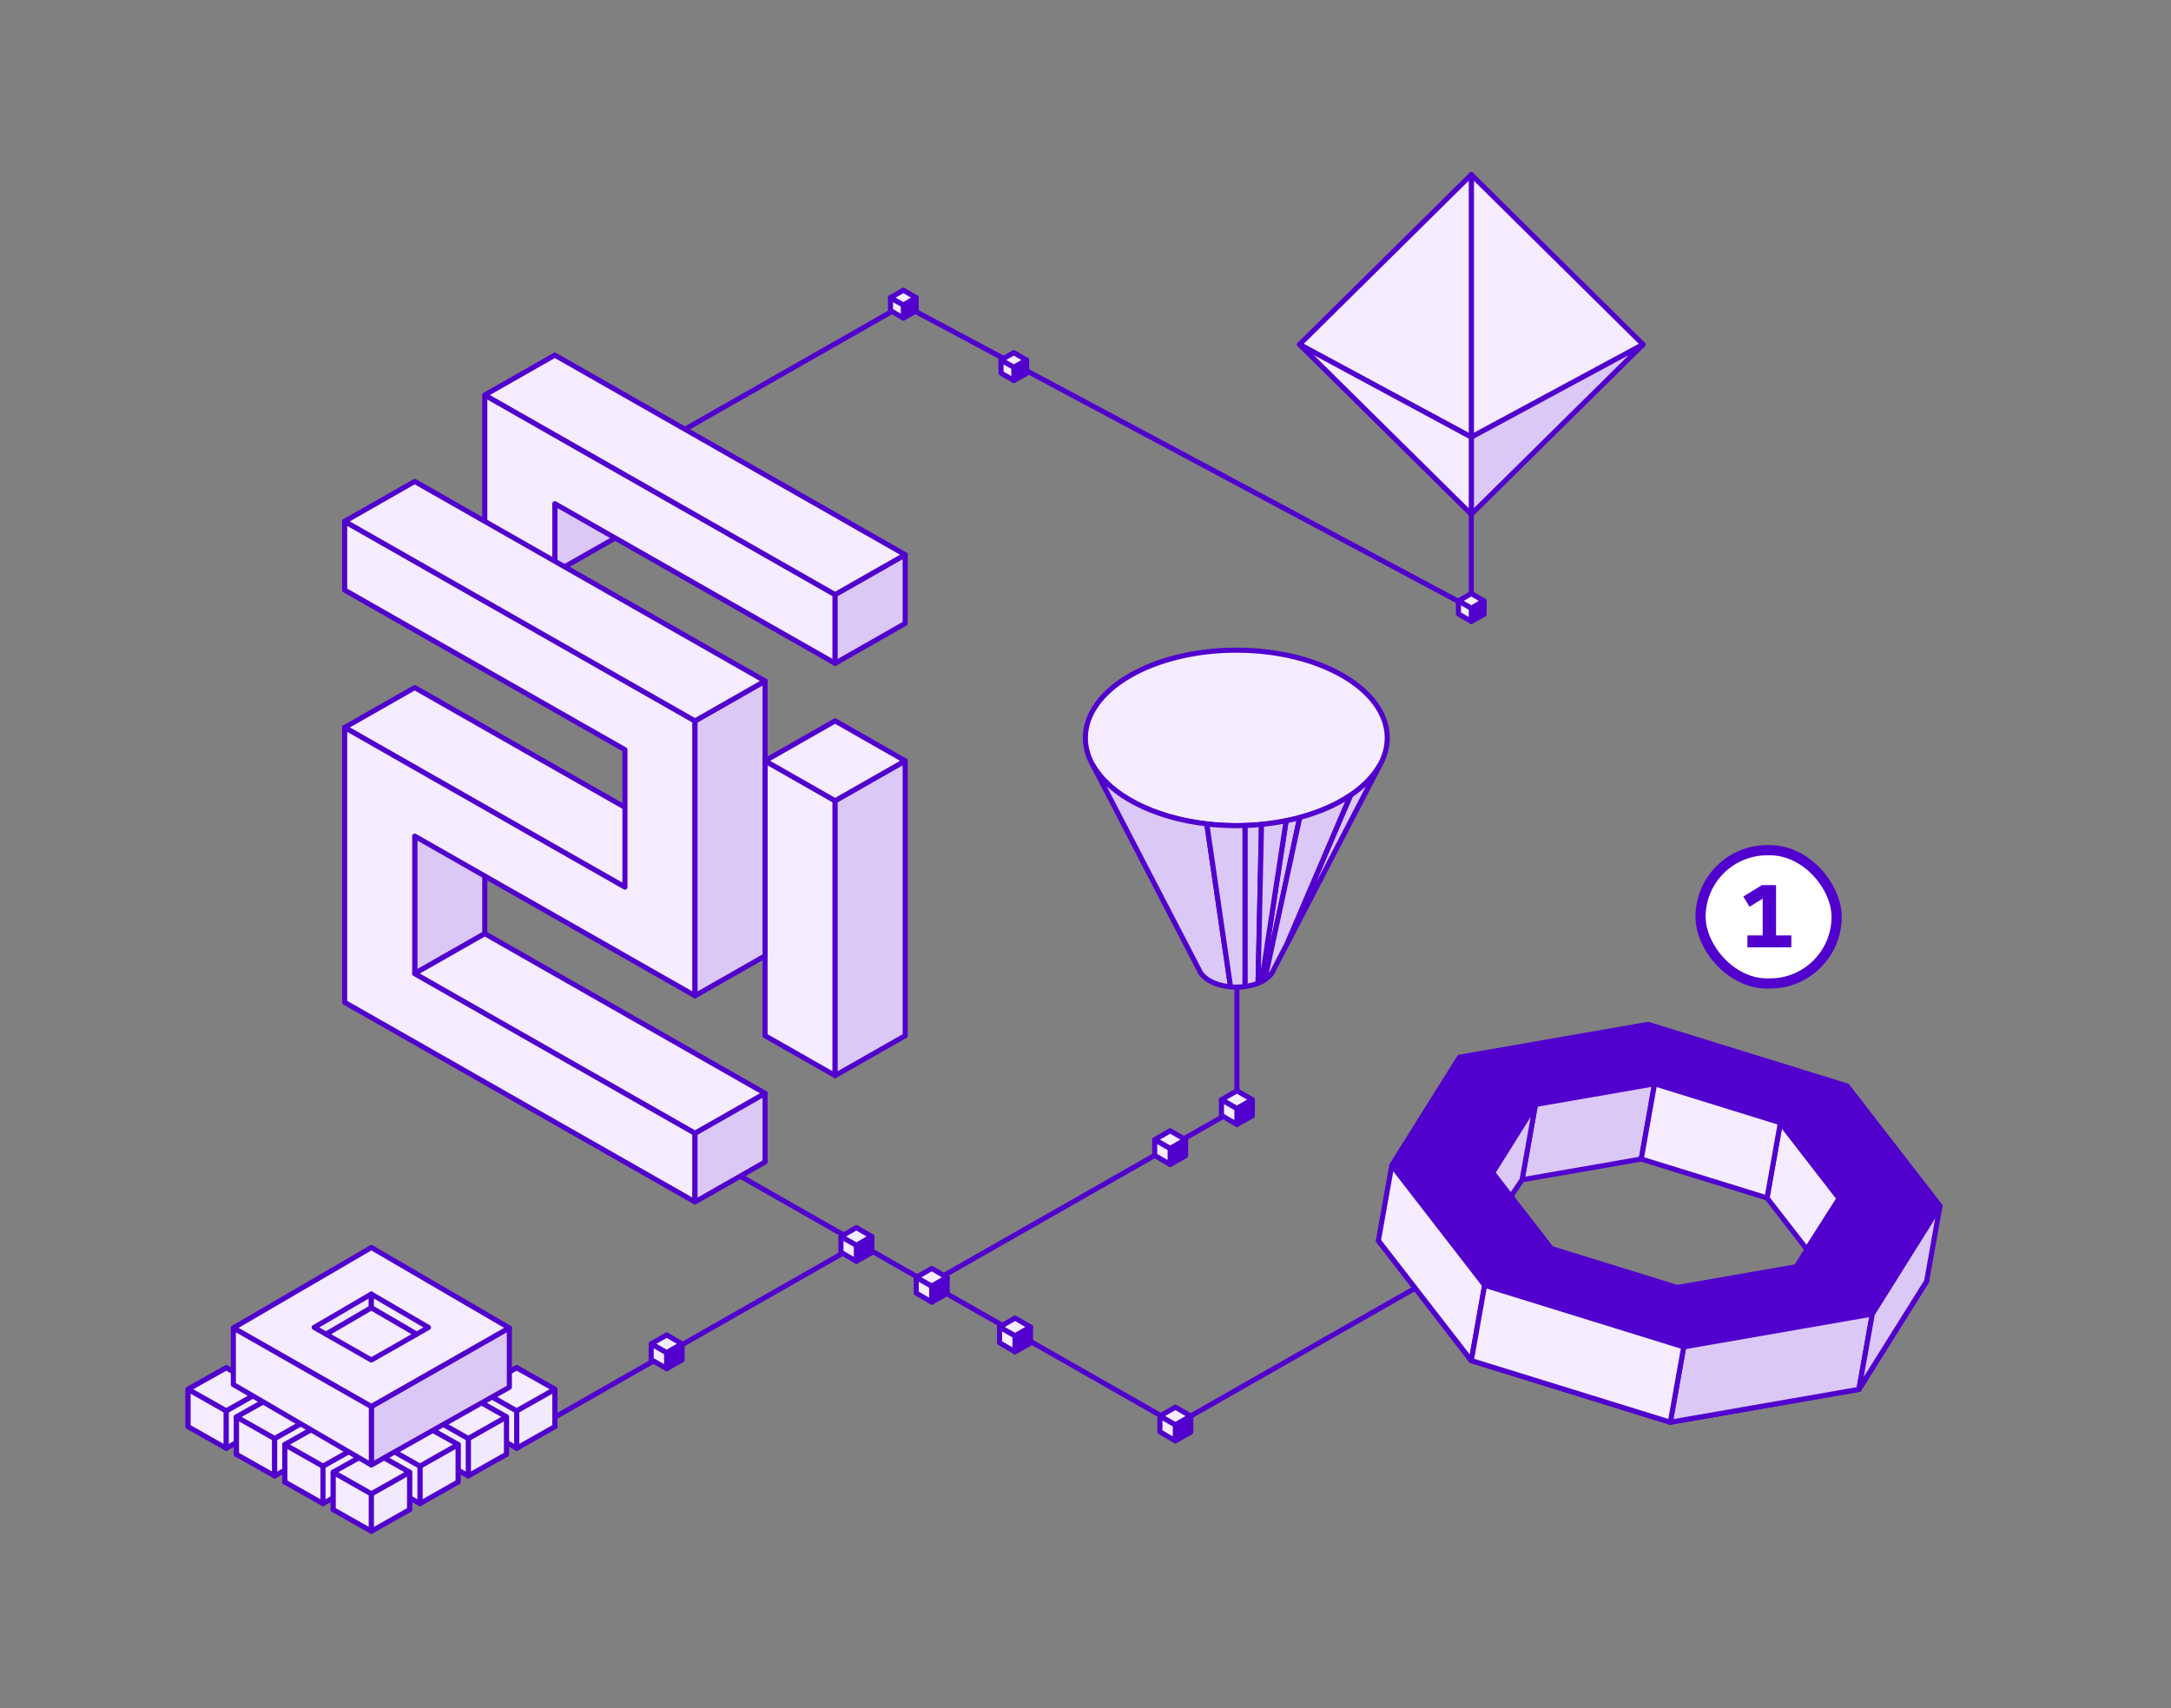 <svg width="427" height="336" viewBox="0 0 427 336" fill="none" xmlns="http://www.w3.org/2000/svg">
<rect x="0" y="0" width="427" height="336" fill="#808080" stroke="none"/>
<path d="M289.382 119.654V58.922" stroke="#5100CD" stroke-linecap="round" stroke-linejoin="round"/>
<path d="M134.898 84.338L177.665 59.98" stroke="#5100CD" stroke-linecap="round" stroke-linejoin="round"/>
<path d="M177.665 59.971L289.382 119.645" stroke="#5100CD" stroke-linecap="round" stroke-linejoin="round"/>
<path d="M199.399 72.269L201.916 70.832L199.399 69.369L196.873 70.832L199.399 72.269Z" fill="#F5EDFF" stroke="#5100CD" stroke-linecap="round" stroke-linejoin="round"/>
<path d="M199.399 74.852V72.269L201.916 70.832V73.442L199.399 74.861V74.852Z" fill="#5100CD" stroke="#5100CD" stroke-linecap="round" stroke-linejoin="round"/>
<path d="M196.882 73.38V70.823L199.408 72.26V74.843L196.882 73.38Z" fill="#F5EDFF" stroke="#5100CD" stroke-linecap="round" stroke-linejoin="round"/>
<path d="M289.382 119.654L291.899 118.217L289.382 116.753L286.856 118.217L289.382 119.654Z" fill="#F5EDFF" stroke="#5100CD" stroke-linecap="round" stroke-linejoin="round"/>
<path d="M289.382 122.228V119.645L291.899 118.208V120.817L289.382 122.237V122.228Z" fill="#5100CD" stroke="#5100CD" stroke-linecap="round" stroke-linejoin="round"/>
<path d="M286.856 120.765V118.208L289.382 119.645V122.228L286.856 120.765Z" fill="#F5EDFF" stroke="#5100CD" stroke-linecap="round" stroke-linejoin="round"/>
<path d="M177.674 62.563V59.98L180.191 58.552V61.152L177.674 62.572V62.563Z" fill="#5100CD" stroke="#5100CD" stroke-linecap="round" stroke-linejoin="round"/>
<path d="M175.148 61.091V58.543L177.674 59.971V62.554L175.148 61.091Z" fill="#F5EDFF" stroke="#5100CD" stroke-linecap="round" stroke-linejoin="round"/>
<path d="M177.674 59.98L180.191 58.552L177.674 57.08L175.148 58.552L177.674 59.98Z" fill="#F5EDFF" stroke="#5100CD" stroke-linecap="round" stroke-linejoin="round"/>
<path d="M231.173 280.084L141.837 229.199" stroke="#5100CD" stroke-linecap="round" stroke-linejoin="round"/>
<path d="M231.173 280.251L290.64 246.381" stroke="#5100CD" stroke-linecap="round" stroke-linejoin="round"/>
<path d="M108.967 278.85L168.434 244.979" stroke="#5100CD" stroke-linecap="round" stroke-linejoin="round"/>
<path d="M183.247 252.252L243.28 218.056" stroke="#5100CD" stroke-linecap="round" stroke-linejoin="round"/>
<path d="M231.173 280.286L234.211 278.55L231.173 276.787L228.135 278.55L231.173 280.286Z" fill="#F5EDFF" stroke="#5100CD" stroke-linecap="round" stroke-linejoin="round"/>
<path d="M231.173 283.407V280.287L234.211 278.55V281.697L231.173 283.416V283.407Z" fill="#5100CD" stroke="#5100CD" stroke-linecap="round" stroke-linejoin="round"/>
<path d="M228.135 281.635V278.55L231.173 280.287V283.407L228.135 281.635Z" fill="#F5EDFF" stroke="#5100CD" stroke-linecap="round" stroke-linejoin="round"/>
<path d="M199.642 262.769L202.68 261.033L199.642 259.27L196.604 261.033L199.642 262.769Z" fill="#F5EDFF" stroke="#5100CD" stroke-linecap="round" stroke-linejoin="round"/>
<path d="M199.642 265.89V262.769L202.68 261.033V264.18L199.642 265.899V265.89Z" fill="#5100CD" stroke="#5100CD" stroke-linecap="round" stroke-linejoin="round"/>
<path d="M196.594 264.118V261.033L199.633 262.769V265.89L196.594 264.118Z" fill="#F5EDFF" stroke="#5100CD" stroke-linecap="round" stroke-linejoin="round"/>
<path d="M183.247 253.002L186.285 251.265L183.247 249.502L180.209 251.265L183.247 253.002Z" fill="#F5EDFF" stroke="#5100CD" stroke-linecap="round" stroke-linejoin="round"/>
<path d="M183.247 256.123V253.002L186.285 251.265V254.412L183.247 256.131V256.123Z" fill="#5100CD" stroke="#5100CD" stroke-linecap="round" stroke-linejoin="round"/>
<path d="M180.209 254.351V251.265L183.247 253.002V256.123L180.209 254.351Z" fill="#F5EDFF" stroke="#5100CD" stroke-linecap="round" stroke-linejoin="round"/>
<path d="M230.148 225.92L233.186 224.183L230.148 222.42L227.11 224.183L230.148 225.92Z" fill="#F5EDFF" stroke="#5100CD" stroke-linecap="round" stroke-linejoin="round"/>
<path d="M230.148 229.049V225.929L233.186 224.192V227.339L230.148 229.058V229.049Z" fill="#5100CD" stroke="#5100CD" stroke-linecap="round" stroke-linejoin="round"/>
<path d="M227.11 227.269V224.183L230.148 225.92V229.041L227.11 227.269Z" fill="#F5EDFF" stroke="#5100CD" stroke-linecap="round" stroke-linejoin="round"/>
<path d="M168.434 244.971L171.472 243.234L168.434 241.471L165.396 243.234L168.434 244.971Z" fill="#F5EDFF" stroke="#5100CD" stroke-linecap="round" stroke-linejoin="round"/>
<path d="M168.434 248.091V244.971L171.472 243.234V246.381L168.434 248.1V248.091Z" fill="#5100CD" stroke="#5100CD" stroke-linecap="round" stroke-linejoin="round"/>
<path d="M165.396 246.319V243.234L168.434 244.971V248.091L165.396 246.319Z" fill="#F5EDFF" stroke="#5100CD" stroke-linecap="round" stroke-linejoin="round"/>
<path d="M131.123 266.084L134.161 264.348L131.123 262.584L128.085 264.348L131.123 266.084Z" fill="#F5EDFF" stroke="#5100CD" stroke-linecap="round" stroke-linejoin="round"/>
<path d="M131.123 269.205V266.084L134.161 264.348V267.495L131.123 269.214V269.205Z" fill="#5100CD" stroke="#5100CD" stroke-linecap="round" stroke-linejoin="round"/>
<path d="M128.076 267.433V264.348L131.114 266.084V269.205L128.076 267.433Z" fill="#F5EDFF" stroke="#5100CD" stroke-linecap="round" stroke-linejoin="round"/>
<path d="M243.28 217.721V156.989" stroke="#5100CD" stroke-linecap="round" stroke-linejoin="round"/>
<path d="M243.28 218.056L246.318 216.319L243.28 214.556L240.242 216.319L243.28 218.056Z" fill="#F5EDFF" stroke="#5100CD" stroke-linecap="round" stroke-linejoin="round"/>
<path d="M243.28 221.177V218.056L246.318 216.319V219.467L243.28 221.186V221.177Z" fill="#5100CD" stroke="#5100CD" stroke-linecap="round" stroke-linejoin="round"/>
<path d="M240.242 219.405V216.319L243.28 218.056V221.177L240.242 219.405Z" fill="#F5EDFF" stroke="#5100CD" stroke-linecap="round" stroke-linejoin="round"/>
<path d="M81.57 164.465V177.98V191.494L95.349 183.648V170.134V156.61L81.57 164.465Z" fill="#DBC8F6" stroke="#5100CD" stroke-linecap="round" stroke-linejoin="round"/>
<path d="M67.79 143.096L81.57 135.25L136.696 166.651L122.916 174.497L67.79 143.096Z" fill="#F5EDFF" stroke="#5100CD" stroke-linecap="round" stroke-linejoin="round"/>
<path d="M109.128 99.07L122.916 91.224V104.738L109.128 112.584V99.07Z" fill="#DBC8F6" stroke="#5100CD" stroke-linecap="round" stroke-linejoin="round"/>
<path d="M122.916 133.954L109.128 126.099L95.349 118.253L81.57 110.398L67.79 102.552V116.066L81.57 123.921L95.349 131.767L109.128 139.622L122.916 147.468V160.983V174.497L109.128 166.651L95.349 158.796L81.57 150.95L67.79 143.096V156.61V170.134V183.648V197.163L81.57 205.009L95.349 212.864L109.128 220.719L122.916 228.565L136.696 236.419V222.896L122.916 215.05L109.128 207.195L95.349 199.349L81.57 191.494V177.98V164.465L95.349 172.32L109.128 180.166L122.916 188.021L136.696 195.867V182.352V168.838V155.323V141.808L122.916 133.954Z" fill="#F5EDFF" stroke="#5100CD" stroke-linecap="round" stroke-linejoin="round"/>
<path d="M150.475 109.111L136.696 101.256L122.916 93.41L109.128 85.555L95.349 77.7V91.224V104.738L109.128 112.584V99.07L122.916 106.925L136.696 114.771L150.475 122.625L164.254 130.472V116.957L150.475 109.111Z" fill="#F5EDFF" stroke="#5100CD" stroke-linecap="round" stroke-linejoin="round"/>
<path d="M164.254 130.471V116.957L178.033 109.111V122.625L164.254 130.471Z" fill="#DBC8F6" stroke="#5100CD" stroke-linecap="round" stroke-linejoin="round"/>
<path d="M150.475 149.655V163.169V176.684V190.199V203.722L164.254 211.568V198.053V184.539V171.024V157.51L150.475 149.655Z" fill="#F5EDFF" stroke="#5100CD" stroke-linecap="round" stroke-linejoin="round"/>
<path d="M164.254 157.51V171.024V184.539V198.053V211.568L178.033 203.722V190.199V176.684V163.169V149.655L164.254 157.51Z" fill="#DBC8F6" stroke="#5100CD" stroke-linecap="round" stroke-linejoin="round"/>
<path d="M136.696 141.808V155.323V168.838V182.352V195.867L150.475 188.021V174.497V160.983V147.468V133.954L136.696 141.808Z" fill="#DBC8F6" stroke="#5100CD" stroke-linecap="round" stroke-linejoin="round"/>
<path d="M136.696 222.896L150.475 215.05V228.565L136.696 236.42V222.896Z" fill="#DBC8F6" stroke="#5100CD" stroke-linecap="round" stroke-linejoin="round"/>
<path d="M178.033 149.655L164.254 141.8L150.475 149.655L164.254 157.51L178.033 149.655Z" fill="#F5EDFF" stroke="#5100CD" stroke-linecap="round" stroke-linejoin="round"/>
<path d="M95.349 77.7L109.128 69.854L178.033 109.111L164.254 116.957L95.349 77.7Z" fill="#F5EDFF" stroke="#5100CD" stroke-linecap="round" stroke-linejoin="round"/>
<path d="M67.79 102.552L81.57 94.697L150.475 133.953L136.696 141.808L67.79 102.552Z" fill="#F5EDFF" stroke="#5100CD" stroke-linecap="round" stroke-linejoin="round"/>
<path d="M81.57 191.494L95.349 183.648L150.475 215.05L136.696 222.896L81.57 191.494Z" fill="#F5EDFF" stroke="#5100CD" stroke-linecap="round" stroke-linejoin="round"/>
<path d="M289.382 34.352V85.987L323.169 67.764L289.382 34.352Z" fill="#F5EDFF" stroke="#5100CD" stroke-linecap="round" stroke-linejoin="round"/>
<path d="M289.382 101.158V85.986L323.169 67.764L289.382 101.158Z" fill="#DBC8F6" stroke="#5100CD" stroke-linecap="round" stroke-linejoin="round"/>
<path d="M289.382 34.352V85.987L255.594 67.764L289.382 34.352Z" fill="#F5EDFF" stroke="#5100CD" stroke-linecap="round" stroke-linejoin="round"/>
<path d="M289.382 101.158V85.986L255.594 67.764L289.382 101.158Z" fill="#F5EDFF" stroke="#5100CD" stroke-linecap="round" stroke-linejoin="round"/>
<path d="M284.42 222.773L271.108 244.027L289.382 267.627L328.526 279.749L365.622 273.287L378.933 252.032L360.669 228.432L321.515 216.311L284.42 222.773Z" stroke="#5100CD" stroke-linecap="round" stroke-linejoin="round"/>
<path d="M324.149 201.491L363.303 213.613L381.576 237.213L368.264 258.468L331.169 264.93L292.016 252.808L273.742 229.208L287.054 207.953L324.149 201.491ZM302.002 217.254L293.588 230.68L305.13 245.588L329.866 253.249L353.298 249.167L361.712 235.741L350.171 220.833L325.434 213.172L302.002 217.254Z" fill="#5100CD" stroke="#5100CD" stroke-linecap="round" stroke-linejoin="round"/>
<path d="M273.742 229.208L271.108 244.027L289.382 267.627L292.006 252.808L273.742 229.208Z" fill="#F5EDFF" stroke="#5100CD" stroke-linecap="round" stroke-linejoin="round"/>
<path d="M331.16 264.93L328.526 279.749L365.622 273.287L368.255 258.468L331.16 264.93Z" fill="#DBC8F6" stroke="#5100CD" stroke-linecap="round" stroke-linejoin="round"/>
<path d="M292.006 252.808L289.382 267.627L328.526 279.749L331.16 264.93L292.006 252.808Z" fill="#F5EDFF" stroke="#5100CD" stroke-linecap="round" stroke-linejoin="round"/>
<path d="M368.255 258.468L365.622 273.287L378.933 252.032L381.567 237.213L368.255 258.468Z" fill="#DBC8F6" stroke="#5100CD" stroke-linecap="round" stroke-linejoin="round"/>
<path d="M302.002 217.254L299.368 232.064L322.81 227.982L325.434 213.172L302.002 217.254Z" fill="#DBC8F6" stroke="#5100CD" stroke-linecap="round" stroke-linejoin="round"/>
<path d="M347.546 235.635L350.171 220.833L361.712 235.741L355.357 245.711L347.546 235.635Z" fill="#F5EDFF" stroke="#5100CD" stroke-linecap="round" stroke-linejoin="round"/>
<path d="M297.175 235.317L299.368 232.064L302.002 217.254L293.588 230.68L297.175 235.317Z" fill="#DBC8F6" stroke="#5100CD" stroke-linecap="round" stroke-linejoin="round"/>
<path d="M325.434 213.172L322.81 227.982L347.546 235.635L350.17 220.833L325.434 213.172Z" fill="#F5EDFF" stroke="#5100CD" stroke-linecap="round" stroke-linejoin="round"/>
<path d="M65.571 256.969V264.33L73.076 260.081V252.72L65.571 256.969Z" fill="#F5EDFF" stroke="#5100CD" stroke-linecap="round" stroke-linejoin="round"/>
<path d="M80.59 256.969V264.33L73.085 260.081V252.72L80.59 256.969Z" fill="#F5EDFF" stroke="#5100CD" stroke-linecap="round" stroke-linejoin="round"/>
<path d="M73.076 268.553V261.183L65.571 256.934V264.304L73.076 268.553Z" fill="#F5EDFF" stroke="#5100CD" stroke-linecap="round" stroke-linejoin="round"/>
<path d="M73.076 268.553V261.183L80.581 256.934V264.304L73.076 268.553Z" fill="#F5EDFF" stroke="#5100CD" stroke-linecap="round" stroke-linejoin="round"/>
<path d="M65.571 256.934L73.085 252.72L80.581 256.934L73.076 261.183L65.571 256.934Z" fill="#F5EDFF" stroke="#5100CD" stroke-linecap="round" stroke-linejoin="round"/>
<path d="M75.08 262.408V269.77L82.585 265.52V258.159L75.08 262.408Z" fill="#F5EDFF" stroke="#5100CD" stroke-linecap="round" stroke-linejoin="round"/>
<path d="M90.109 262.408V269.77L82.603 265.52V258.159L90.109 262.408Z" fill="#F5EDFF" stroke="#5100CD" stroke-linecap="round" stroke-linejoin="round"/>
<path d="M82.594 273.992V266.622L75.089 262.373V269.743L82.594 273.992Z" fill="#F5EDFF" stroke="#5100CD" stroke-linecap="round" stroke-linejoin="round"/>
<path d="M82.594 273.992V266.622L90.1 262.373V269.743L82.594 273.992Z" fill="#F5EDFF" stroke="#5100CD" stroke-linecap="round" stroke-linejoin="round"/>
<path d="M75.089 262.373L82.603 258.159L90.1 262.373L82.594 266.622L75.089 262.373Z" fill="#F5EDFF" stroke="#5100CD" stroke-linecap="round" stroke-linejoin="round"/>
<path d="M84.599 267.848V275.209L92.104 270.96V263.599L84.599 267.848Z" fill="#F5EDFF" stroke="#5100CD" stroke-linecap="round" stroke-linejoin="round"/>
<path d="M99.619 267.848V275.209L92.113 270.96V263.599L99.619 267.848Z" fill="#F5EDFF" stroke="#5100CD" stroke-linecap="round" stroke-linejoin="round"/>
<path d="M92.104 279.44V272.07L84.599 267.821V275.191L92.104 279.44Z" fill="#F5EDFF" stroke="#5100CD" stroke-linecap="round" stroke-linejoin="round"/>
<path d="M92.104 279.44V272.07L99.61 267.821V275.191L92.104 279.44Z" fill="#F5EDFF" stroke="#5100CD" stroke-linecap="round" stroke-linejoin="round"/>
<path d="M84.599 267.821L92.113 263.607L99.609 267.821L92.104 272.071L84.599 267.821Z" fill="#F5EDFF" stroke="#5100CD" stroke-linecap="round" stroke-linejoin="round"/>
<path d="M56.052 262.408V269.77L63.557 265.52V258.159L56.052 262.408Z" fill="#F5EDFF" stroke="#5100CD" stroke-linecap="round" stroke-linejoin="round"/>
<path d="M71.08 262.408V269.77L63.575 265.52V258.159L71.08 262.408Z" fill="#F5EDFF" stroke="#5100CD" stroke-linecap="round" stroke-linejoin="round"/>
<path d="M63.566 273.992V266.622L56.061 262.373V269.743L63.566 273.992Z" fill="#F5EDFF" stroke="#5100CD" stroke-linecap="round" stroke-linejoin="round"/>
<path d="M63.566 273.992V266.622L71.072 262.373V269.743L63.566 273.992Z" fill="#F5EDFF" stroke="#5100CD" stroke-linecap="round" stroke-linejoin="round"/>
<path d="M56.061 262.373L63.575 258.159L71.071 262.373L63.566 266.622L56.061 262.373Z" fill="#F5EDFF" stroke="#5100CD" stroke-linecap="round" stroke-linejoin="round"/>
<path d="M65.571 267.848V275.209L73.076 270.96V263.599L65.571 267.848Z" fill="#F5EDFF" stroke="#5100CD" stroke-linecap="round" stroke-linejoin="round"/>
<path d="M80.59 267.848V275.209L73.085 270.96V263.599L80.59 267.848Z" fill="#F5EDFF" stroke="#5100CD" stroke-linecap="round" stroke-linejoin="round"/>
<path d="M73.076 279.44V272.07L65.571 267.821V275.191L73.076 279.44Z" fill="#F5EDFF" stroke="#5100CD" stroke-linecap="round" stroke-linejoin="round"/>
<path d="M73.076 279.44V272.07L80.581 267.821V275.191L73.076 279.44Z" fill="#F5EDFF" stroke="#5100CD" stroke-linecap="round" stroke-linejoin="round"/>
<path d="M65.571 267.821L73.085 263.607L80.581 267.821L73.076 272.071L65.571 267.821Z" fill="#F5EDFF" stroke="#5100CD" stroke-linecap="round" stroke-linejoin="round"/>
<path d="M75.08 273.296V280.657L82.585 276.408V269.046L75.08 273.296Z" fill="#F5EDFF" stroke="#5100CD" stroke-linecap="round" stroke-linejoin="round"/>
<path d="M90.109 273.296V280.657L82.603 276.408V269.046L90.109 273.296Z" fill="#F5EDFF" stroke="#5100CD" stroke-linecap="round" stroke-linejoin="round"/>
<path d="M82.594 284.879V277.509L75.089 273.26V280.63L82.594 284.879Z" fill="#F5EDFF" stroke="#5100CD" stroke-linecap="round" stroke-linejoin="round"/>
<path d="M82.594 284.879V277.509L90.1 273.26V280.63L82.594 284.879Z" fill="#F5EDFF" stroke="#5100CD" stroke-linecap="round" stroke-linejoin="round"/>
<path d="M75.089 273.26L82.603 269.046L90.1 273.26L82.594 277.51L75.089 273.26Z" fill="#F5EDFF" stroke="#5100CD" stroke-linecap="round" stroke-linejoin="round"/>
<path d="M46.542 267.848V275.209L54.047 270.96V263.599L46.542 267.848Z" fill="#F5EDFF" stroke="#5100CD" stroke-linecap="round" stroke-linejoin="round"/>
<path d="M61.562 267.848V275.209L54.056 270.96V263.599L61.562 267.848Z" fill="#F5EDFF" stroke="#5100CD" stroke-linecap="round" stroke-linejoin="round"/>
<path d="M54.047 279.44V272.07L46.542 267.821V275.191L54.047 279.44Z" fill="#F5EDFF" stroke="#5100CD" stroke-linecap="round" stroke-linejoin="round"/>
<path d="M54.056 279.44V272.07L61.562 267.821V275.191L54.056 279.44Z" fill="#F5EDFF" stroke="#5100CD" stroke-linecap="round" stroke-linejoin="round"/>
<path d="M46.542 267.821L54.056 263.607L61.553 267.821L54.047 272.071L46.542 267.821Z" fill="#F5EDFF" stroke="#5100CD" stroke-linecap="round" stroke-linejoin="round"/>
<path d="M56.052 273.296V280.657L63.557 276.408V269.046L56.052 273.296Z" fill="#F5EDFF" stroke="#5100CD" stroke-linecap="round" stroke-linejoin="round"/>
<path d="M71.08 273.296V280.657L63.575 276.408V269.046L71.08 273.296Z" fill="#F5EDFF" stroke="#5100CD" stroke-linecap="round" stroke-linejoin="round"/>
<path d="M63.566 284.879V277.509L56.061 273.26V280.63L63.566 284.879Z" fill="#F5EDFF" stroke="#5100CD" stroke-linecap="round" stroke-linejoin="round"/>
<path d="M63.566 284.879V277.509L71.072 273.26V280.63L63.566 284.879Z" fill="#F5EDFF" stroke="#5100CD" stroke-linecap="round" stroke-linejoin="round"/>
<path d="M56.061 273.26L63.575 269.046L71.071 273.26L63.566 277.51L56.061 273.26Z" fill="#F5EDFF" stroke="#5100CD" stroke-linecap="round" stroke-linejoin="round"/>
<path d="M65.571 278.735V286.096L73.076 281.847V274.486L65.571 278.735Z" fill="#F5EDFF" stroke="#5100CD" stroke-linecap="round" stroke-linejoin="round"/>
<path d="M80.59 278.735V286.096L73.085 281.847V274.486L80.59 278.735Z" fill="#F5EDFF" stroke="#5100CD" stroke-linecap="round" stroke-linejoin="round"/>
<path d="M73.076 290.319V282.949L65.571 278.7V286.07L73.076 290.319Z" fill="#F5EDFF" stroke="#5100CD" stroke-linecap="round" stroke-linejoin="round"/>
<path d="M73.076 290.319V282.949L80.581 278.7V286.07L73.076 290.319Z" fill="#F5EDFF" stroke="#5100CD" stroke-linecap="round" stroke-linejoin="round"/>
<path d="M65.571 278.7L73.085 274.486L80.581 278.7L73.076 282.949L65.571 278.7Z" fill="#F5EDFF" stroke="#5100CD" stroke-linecap="round" stroke-linejoin="round"/>
<path d="M36.987 273.296V280.657L44.493 276.408V269.046L36.987 273.296Z" fill="#F5EDFF" stroke="#5100CD" stroke-linecap="round" stroke-linejoin="round"/>
<path d="M52.016 273.296V280.657L44.511 276.408V269.046L52.016 273.296Z" fill="#F5EDFF" stroke="#5100CD" stroke-linecap="round" stroke-linejoin="round"/>
<path d="M44.502 284.879V277.509L36.996 273.26V280.63L44.502 284.879Z" fill="#F5EDFF" stroke="#5100CD" stroke-linecap="round" stroke-linejoin="round"/>
<path d="M44.502 284.879V277.509L52.007 273.26V280.63L44.502 284.879Z" fill="#F5EDFF" stroke="#5100CD" stroke-linecap="round" stroke-linejoin="round"/>
<path d="M36.996 273.26L44.511 269.046L52.007 273.26L44.502 277.51L36.996 273.26Z" fill="#F5EDFF" stroke="#5100CD" stroke-linecap="round" stroke-linejoin="round"/>
<path d="M46.506 278.735V286.096L54.011 281.847V274.486L46.506 278.735Z" fill="#F5EDFF" stroke="#5100CD" stroke-linecap="round" stroke-linejoin="round"/>
<path d="M61.526 278.735V286.096L54.02 281.847V274.486L61.526 278.735Z" fill="#F5EDFF" stroke="#5100CD" stroke-linecap="round" stroke-linejoin="round"/>
<path d="M54.02 290.319V282.949L46.515 278.7V286.07L54.02 290.319Z" fill="#F5EDFF" stroke="#5100CD" stroke-linecap="round" stroke-linejoin="round"/>
<path d="M54.02 290.319V282.949L61.526 278.7V286.07L54.02 290.319Z" fill="#F5EDFF" stroke="#5100CD" stroke-linecap="round" stroke-linejoin="round"/>
<path d="M46.515 278.7L54.029 274.486L61.526 278.7L54.02 282.949L46.515 278.7Z" fill="#F5EDFF" stroke="#5100CD" stroke-linecap="round" stroke-linejoin="round"/>
<path d="M56.016 284.175V291.536L63.521 287.286V279.925L56.016 284.175Z" fill="#F5EDFF" stroke="#5100CD" stroke-linecap="round" stroke-linejoin="round"/>
<path d="M71.044 284.175V291.536L63.539 287.286V279.925L71.044 284.175Z" fill="#F5EDFF" stroke="#5100CD" stroke-linecap="round" stroke-linejoin="round"/>
<path d="M63.53 295.758V288.388L56.025 284.139V291.509L63.53 295.758Z" fill="#F5EDFF" stroke="#5100CD" stroke-linecap="round" stroke-linejoin="round"/>
<path d="M63.53 295.758V288.388L71.036 284.139V291.509L63.53 295.758Z" fill="#F5EDFF" stroke="#5100CD" stroke-linecap="round" stroke-linejoin="round"/>
<path d="M56.025 284.139L63.539 279.925L71.035 284.139L63.53 288.388L56.025 284.139Z" fill="#F5EDFF" stroke="#5100CD" stroke-linecap="round" stroke-linejoin="round"/>
<path d="M101.623 269.038V276.399L109.128 280.648V273.287L101.623 269.038Z" fill="#F5EDFF" stroke="#5100CD" stroke-linecap="round" stroke-linejoin="round"/>
<path d="M101.614 269.038V276.399L94.109 280.648V273.287L101.614 269.038Z" fill="#F5EDFF" stroke="#5100CD" stroke-linecap="round" stroke-linejoin="round"/>
<path d="M109.128 280.621V273.251L101.623 277.501V284.871L109.128 280.621Z" fill="#F1E9FD" stroke="#5100CD" stroke-linecap="round" stroke-linejoin="round"/>
<path d="M94.118 280.621V273.251L101.623 277.501V284.871L94.118 280.621Z" fill="#F5EDFF" stroke="#5100CD" stroke-linecap="round" stroke-linejoin="round"/>
<path d="M101.623 277.51L94.118 273.26L101.614 269.046L109.128 273.26L101.623 277.51Z" fill="#F5EDFF" stroke="#5100CD" stroke-linecap="round" stroke-linejoin="round"/>
<path d="M92.113 274.477V281.838L99.619 286.087V278.726L92.113 274.477Z" fill="#F5EDFF" stroke="#5100CD" stroke-linecap="round" stroke-linejoin="round"/>
<path d="M92.104 274.477V281.838L84.599 286.087V278.726L92.104 274.477Z" fill="#F5EDFF" stroke="#5100CD" stroke-linecap="round" stroke-linejoin="round"/>
<path d="M99.61 286.061V278.691L92.104 282.94V290.31L99.61 286.061Z" fill="#F1E9FD" stroke="#5100CD" stroke-linecap="round" stroke-linejoin="round"/>
<path d="M84.599 286.061V278.691L92.104 282.94V290.31L84.599 286.061Z" fill="#F5EDFF" stroke="#5100CD" stroke-linecap="round" stroke-linejoin="round"/>
<path d="M92.104 282.949L84.599 278.7L92.095 274.486L99.609 278.7L92.104 282.949Z" fill="#F5EDFF" stroke="#5100CD" stroke-linecap="round" stroke-linejoin="round"/>
<path d="M82.594 279.925V287.286L90.1 291.536V284.175L82.594 279.925Z" fill="#F5EDFF" stroke="#5100CD" stroke-linecap="round" stroke-linejoin="round"/>
<path d="M82.585 279.925V287.286L75.08 291.536V284.175L82.585 279.925Z" fill="#F5EDFF" stroke="#5100CD" stroke-linecap="round" stroke-linejoin="round"/>
<path d="M90.1 291.509V284.139L82.594 288.388V295.758L90.1 291.509Z" fill="#F1E9FD" stroke="#5100CD" stroke-linecap="round" stroke-linejoin="round"/>
<path d="M75.089 291.509V284.139L82.594 288.388V295.758L75.089 291.509Z" fill="#F5EDFF" stroke="#5100CD" stroke-linecap="round" stroke-linejoin="round"/>
<path d="M82.594 288.388L75.089 284.139L82.585 279.925L90.1 284.139L82.594 288.388Z" fill="#F5EDFF" stroke="#5100CD" stroke-linecap="round" stroke-linejoin="round"/>
<path d="M65.534 289.614V296.975L73.04 292.726V285.365L65.534 289.614Z" fill="#F5EDFF" stroke="#5100CD" stroke-linecap="round" stroke-linejoin="round"/>
<path d="M80.554 289.614V296.975L73.049 292.726V285.365L80.554 289.614Z" fill="#F5EDFF" stroke="#5100CD" stroke-linecap="round" stroke-linejoin="round"/>
<path d="M73.049 301.198V293.828L65.543 289.579V296.949L73.049 301.198Z" fill="#F5EDFF" stroke="#5100CD" stroke-linecap="round" stroke-linejoin="round"/>
<path d="M73.049 301.198V293.828L80.554 289.579V296.949L73.049 301.198Z" fill="#F1E9FD" stroke="#5100CD" stroke-linecap="round" stroke-linejoin="round"/>
<path d="M65.534 289.579L73.049 285.365L80.545 289.579L73.04 293.828L65.534 289.579Z" fill="#F5EDFF" stroke="#5100CD" stroke-linecap="round" stroke-linejoin="round"/>
<path d="M73.04 276.681L100.185 261.209L73.04 245.385L45.895 261.209L73.04 276.681Z" fill="#F5EDFF" stroke="#5100CD" stroke-linecap="round" stroke-linejoin="round"/>
<path d="M61.795 261.103L64.132 262.435C67.062 260.724 73.031 257.242 73.031 257.242V254.544L61.795 261.103Z" fill="#F1E9FD" stroke="#5100CD" stroke-linecap="round" stroke-linejoin="round"/>
<path d="M73.04 254.553V257.251L81.938 262.443L84.275 261.103L73.04 254.553Z" fill="#F5EDFF" stroke="#5100CD" stroke-linecap="round" stroke-linejoin="round"/>
<path d="M81.938 262.443L73.04 257.251C73.04 257.251 67.071 260.733 64.141 262.443L73.04 267.513L81.938 262.443Z" fill="#F5EDFF" stroke="#5100CD" stroke-linecap="round" stroke-linejoin="round"/>
<path d="M73.04 288.168V276.681L100.185 261.209V272.872L73.04 288.168Z" fill="#DBC8F6" stroke="#5100CD" stroke-linecap="round" stroke-linejoin="round"/>
<path d="M45.895 272.335V261.209L73.04 276.681V288.168L45.895 272.335Z" fill="#F5EDFF" stroke="#5100CD" stroke-linecap="round" stroke-linejoin="round"/>
<path d="M243.163 162.411C259.56 162.411 272.852 154.683 272.852 145.149C272.852 135.616 259.56 127.888 243.163 127.888C226.767 127.888 213.475 135.616 213.475 145.149C213.475 154.683 226.767 162.411 243.163 162.411Z" fill="#F5EDFF" stroke="#5100CD" stroke-linecap="round" stroke-linejoin="round"/>
<path d="M252.961 161.441L248.143 193.072C248.368 192.957 248.574 192.843 248.772 192.71L255.639 160.815C254.767 161.053 253.878 161.256 252.97 161.441H252.961Z" fill="#DBC8F6" stroke="#5100CD" stroke-linecap="round" stroke-linejoin="round"/>
<path d="M215.012 150.615L235.838 190.762C236.512 192.499 238.966 193.839 242.031 194.104L237.357 162.058C226.858 160.85 218.346 156.416 215.012 150.606V150.615Z" fill="#DBC8F6" stroke="#5100CD" stroke-linecap="round" stroke-linejoin="round"/>
<path d="M244.862 162.376V194.051C245.797 193.927 246.678 193.698 247.442 193.39L248.116 162.164C247.046 162.27 245.968 162.34 244.862 162.376Z" fill="#DBC8F6" stroke="#5100CD" stroke-linecap="round" stroke-linejoin="round"/>
<path d="M265.643 156.416L253.114 185.711L271.324 150.624C270.084 152.775 268.142 154.732 265.643 156.416Z" fill="#DBC8F6" stroke="#5100CD" stroke-linecap="round" stroke-linejoin="round"/>
<path d="M243.163 162.402C241.177 162.402 239.236 162.287 237.357 162.067L242.031 194.112C242.399 194.148 242.777 194.165 243.163 194.165C243.748 194.165 244.314 194.121 244.862 194.051V162.375C244.296 162.393 243.739 162.411 243.163 162.411V162.402Z" fill="#DBC8F6" stroke="#5100CD" stroke-linecap="round" stroke-linejoin="round"/>
<path d="M248.116 162.164L247.442 193.389C247.685 193.292 247.918 193.178 248.143 193.063L252.961 161.432C251.397 161.749 249.779 161.996 248.116 162.155V162.164Z" fill="#DBC8F6" stroke="#5100CD" stroke-linecap="round" stroke-linejoin="round"/>
<path d="M255.639 160.806L248.772 192.702C249.635 192.138 250.255 191.45 250.525 190.683L253.105 185.702L265.634 156.407C262.893 158.259 259.486 159.757 255.63 160.797L255.639 160.806Z" fill="#DBC8F6" stroke="#5100CD" stroke-linecap="round" stroke-linejoin="round"/>
<rect x="334.47" y="167.237" width="26.763" height="26.21" rx="13.105" fill="white"/>
<rect x="334.47" y="167.237" width="26.763" height="26.21" rx="13.105" stroke="#5100CD" stroke-width="2"/>
<path d="M349.321 184.002H352.327V186.342H343.687V184.002H346.693V176.766L344.101 178.35L342.877 176.352L346.549 174.102H349.321V184.002Z" fill="#5100CD"/>
</svg>
